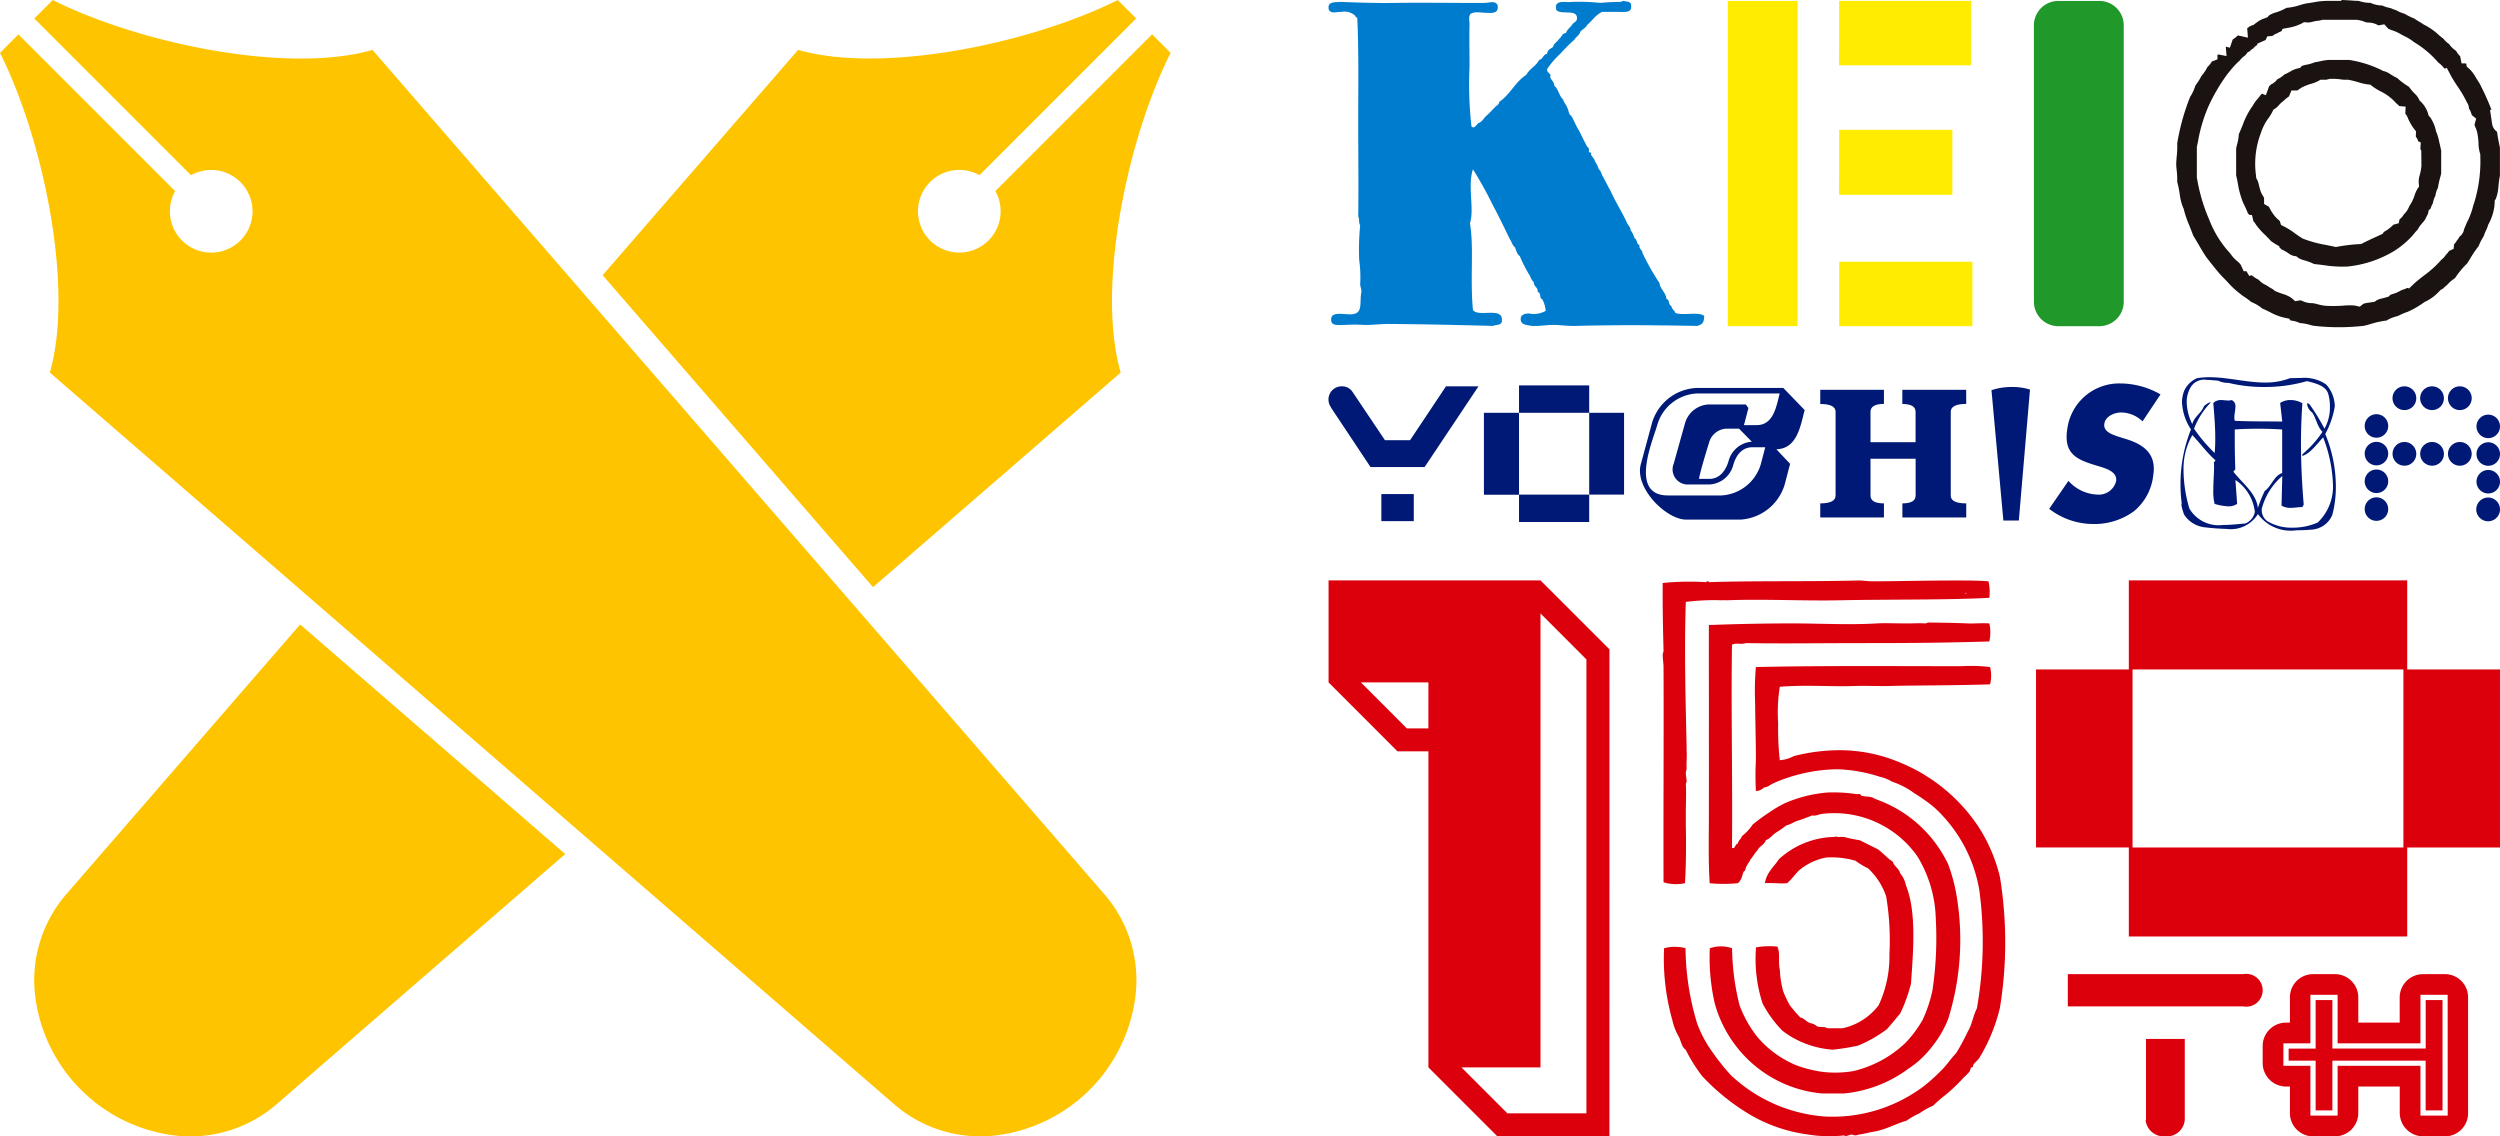 <svg id="Group_351" data-name="Group 351" xmlns="http://www.w3.org/2000/svg" xmlns:xlink="http://www.w3.org/1999/xlink" width="127.6" height="58" viewBox="0 0 127.6 58">
  <defs>
    <clipPath id="clip-path">
      <rect id="Rectangle_62" data-name="Rectangle 62" width="127.6" height="58" fill="none"/>
    </clipPath>
  </defs>
  <g id="Group_350" data-name="Group 350" transform="translate(0 0)" clip-path="url(#clip-path)">
    <path id="Path_181" data-name="Path 181" d="M40.721,19.015c-1.258-4.372.355-11.969,2.548-16.317l-.943-.946-8,8a2.109,2.109,0,1,1-.812-.812l8-8L40.57,0C36.226,2.187,28.621,3.8,24.257,2.545l-9.976,11.5,13.8,15.923Z" transform="translate(16.478 0.001)" fill="#ffc400"/>
    <path id="Path_182" data-name="Path 182" d="M2.445,28.572A6.711,6.711,0,0,0,.88,33.92a8.183,8.183,0,0,0,6.942,6.942A6.719,6.719,0,0,0,13.167,39.3L27.912,26.519,14.384,14.8Z" transform="translate(0.936 17.072)" fill="#ffc400"/>
    <path id="Path_183" data-name="Path 183" d="M19.012,2.548C14.644,3.806,7.041,2.19,2.694,0L1.751.943l8,8a2.109,2.109,0,1,1-.812.812l-8-8L0,2.7C2.186,7.043,3.8,14.646,2.544,19.016l43.1,37.351a6.708,6.708,0,0,0,5.346,1.564,8.174,8.174,0,0,0,6.944-6.944,6.707,6.707,0,0,0-1.566-5.344Z" transform="translate(0 0)" fill="#ffc400"/>
    <path id="Path_184" data-name="Path 184" d="M56.3,4.413m11.65,2.315a.607.607,0,0,1-.258-.418L67.587,5.6l.078.013a12.547,12.547,0,0,0-.629-1.387c-.069-.1-.129-.2-.185-.291a1.681,1.681,0,0,0-.3-.4L66.4,3.4l-.022-.134-.028-.03h-.215l-.071-.366,0,0a1.038,1.038,0,0,1-.207-.274,1.231,1.231,0,0,1-.358-.349,1.179,1.179,0,0,1-.278-.256l-.039-.043-.034-.017-.05-.041c-.05-.041-.1-.082-.146-.123a3.226,3.226,0,0,0-.7-.491l-.037-.017-.037-.024q-.1-.068-.207-.129c-.082-.052-.168-.1-.252-.162a3.163,3.163,0,0,1-.5-.246,1.694,1.694,0,0,1-.366-.146A1,1,0,0,0,62.7.485L62.642.472,62.594.448A.929.929,0,0,0,62.45.4,1.691,1.691,0,0,1,62.082.28a1.458,1.458,0,0,1-.6-.136,1.715,1.715,0,0,1-.506-.071,1.23,1.23,0,0,0-.121-.03c-.155,0-.3-.015-.454-.024C60.266.013,60.132,0,60,0l.011.045h-.76a3.748,3.748,0,0,0-.666.073c-.121.019-.248.041-.381.058a3.046,3.046,0,0,0-.312.082A2.919,2.919,0,0,1,57.2.4a2.679,2.679,0,0,1-.536.233,1.264,1.264,0,0,0-.345.146l-.093.1L56.09.933a1.31,1.31,0,0,0-.392.2l-.218.162-.032-.011a.492.492,0,0,1-.118.056,1.217,1.217,0,0,1-.136.1l.037.482-.513-.114,0,0a1.545,1.545,0,0,1-.22.179l-.045.03-.142.418L54.1,2.38l0,0,.039.482-.42-.084-.043.032,0,.22-.284.108-.017.026a1.179,1.179,0,0,1-.211.256,2.08,2.08,0,0,1-.308.459,2.928,2.928,0,0,1-.3.478c-.009.024-.017.05-.028.073a2.135,2.135,0,0,1-.246.513,11.358,11.358,0,0,0-.659,2.369A4.875,4.875,0,0,1,51.595,8c-.011.129-.022.25-.024.375,0,.106.013.207.024.317a3.722,3.722,0,0,1,.026.582,5.7,5.7,0,0,1,.127.622,2.842,2.842,0,0,0,.179.711l.028.056.013.06a5.366,5.366,0,0,0,.274.79c.065.166.134.336.2.517.093.149.181.3.267.446.136.233.265.452.4.653l.194.246c.211.269.409.521.627.752q.152.149.291.3a4.092,4.092,0,0,0,.6.556l.047.039a1.563,1.563,0,0,0,.19.136,2.626,2.626,0,0,1,.321.239c.034.019.073.037.112.056a1.914,1.914,0,0,1,.467.291c.136.058.261.118.383.179a2.907,2.907,0,0,0,.782.3l.215.041.062.09.058.011a1.334,1.334,0,0,1,.426.125,2.358,2.358,0,0,1,.506.09,1.89,1.89,0,0,0,.207.05,11.405,11.405,0,0,0,2.546,0c.123-.026.246-.06.373-.1a4.629,4.629,0,0,1,.79-.17,1.749,1.749,0,0,1,.541-.218c.045-.019.095-.041.144-.065a2.716,2.716,0,0,1,.383-.157,4.652,4.652,0,0,0,.836-.48l.045-.032.052-.022a2.326,2.326,0,0,0,.7-.53l.065-.065.082-.039a.654.654,0,0,0,.095-.082,2.059,2.059,0,0,1,.166-.142,1.429,1.429,0,0,1,.319-.284l.067-.05a4.715,4.715,0,0,1,.629-.76c.041-.069.082-.136.125-.2a5.606,5.606,0,0,1,.457-.681,2.42,2.42,0,0,1,.256-.5,2.053,2.053,0,0,1,.129-.323,1.294,1.294,0,0,0,.078-.194l.013-.045.019-.045a2.537,2.537,0,0,0,.317-1.068l0-.129.065-.112a2.17,2.17,0,0,0,.129-.638c.019-.177.039-.358.075-.532V7.525c-.062-.278-.112-.538-.146-.8m-1.2,3.707-.019.071a3.822,3.822,0,0,1-.246.706l-.019.037a2,2,0,0,0-.114.25c-.026.062-.054.131-.086.2a.559.559,0,0,1-.233.381.8.8,0,0,1-.129.194,1.049,1.049,0,0,1-.149.2l-.022.233-.228.1-.006.009a1.221,1.221,0,0,1-.153.185,1,1,0,0,1-.246.265l-.009.006-.006.011-.039.047a5.387,5.387,0,0,1-.838.745c-.187.146-.366.284-.523.433l-.226.218-.095-.032a.585.585,0,0,1-.192.082.873.873,0,0,1-.121.045l-.05.03a1.684,1.684,0,0,1-.366.155c-.041.013-.1.032-.131.045l-.08.086-.138.043-.192.052a1.3,1.3,0,0,0-.282.093l-.1.075-.125.022c-.056.011-.114.019-.17.026a1.576,1.576,0,0,0-.286.058l-.187.149-.241-.054a2.762,2.762,0,0,0-.573,0,7.2,7.2,0,0,1-.9.011,2.161,2.161,0,0,1-.448-.084,1.636,1.636,0,0,0-.256-.052A1.149,1.149,0,0,1,58,15.359c-.078-.032-.078-.034-.114-.028l-.243.041-.185-.162A1.586,1.586,0,0,0,57,15c-.1-.037-.207-.073-.312-.116l-.088-.037-.069-.065a.974.974,0,0,0-.1-.062,1.709,1.709,0,0,1-.233-.149,1.189,1.189,0,0,1-.429-.3,1.386,1.386,0,0,1-.312-.2.336.336,0,0,1-.056-.024l-.1.039-.149-.248-.134.009-.151-.325a.811.811,0,0,0-.179-.19,1.809,1.809,0,0,1-.362-.4,5.317,5.317,0,0,1-1.062-1.7,9.053,9.053,0,0,1-.629-2.115l-.011-.052V7.5l.052-.239a7.819,7.819,0,0,1,.547-1.848,9.334,9.334,0,0,1,.963-1.635l.019-.026.086-.1a3.991,3.991,0,0,1,.519-.56,1.288,1.288,0,0,1,.243-.237.59.59,0,0,0,.06-.052l.121-.153.067-.011a.75.75,0,0,1,.2-.166.688.688,0,0,1,.2-.172l.006-.069.282-.127q.065-.029.129-.052l.015-.006.084-.19.261-.022a1,1,0,0,1,.258-.142,1.084,1.084,0,0,1,.207-.1L57,1.473l.243-.047a2.453,2.453,0,0,0,.709-.215l.142-.08.164.015a.784.784,0,0,0,.265-.034,2.012,2.012,0,0,1,.375-.062.687.687,0,0,1,.177-.041l.05,0h1.633a1.494,1.494,0,0,1,.42.1.479.479,0,0,0,.172.041h.011a1.037,1.037,0,0,1,.5.129l.037.017H61.9l.291-.056.2.222a1.573,1.573,0,0,0,.211.086,2.192,2.192,0,0,1,.4.179c.058.034.127.071.2.108a2.634,2.634,0,0,1,.515.319,5.057,5.057,0,0,1,1.23,1.038,1.438,1.438,0,0,1,.286.274l.047.043.1-.045.228.429c.088.164.2.327.31.5a5.629,5.629,0,0,1,.478.808l.011.024a.586.586,0,0,1,.108.323l.047.073a1.136,1.136,0,0,1,.08.2l.019.056.22.179-.086.314a1.183,1.183,0,0,0,.05.131,1.421,1.421,0,0,1,.093.284A3.566,3.566,0,0,1,67,7.284a1.869,1.869,0,0,0,.067.51l.024.071,0,.075a7.223,7.223,0,0,1-.338,2.494M65.006,7.312a2.476,2.476,0,0,0-.142-.532l-.019-.039-.015-.054a1.979,1.979,0,0,0-.291-.694L64.455,5.9l-.034-.118a1.4,1.4,0,0,0-.375-.6l-.065-.067-.037-.086a1.057,1.057,0,0,0-.209-.261,2.482,2.482,0,0,1-.282-.336,3.774,3.774,0,0,1-.6-.446,3.255,3.255,0,0,1-.332-.187,1.086,1.086,0,0,0-.325-.162l-.075-.019-.067-.039a5.74,5.74,0,0,0-1.65-.519c-.114,0-.209,0-.291,0h-.73a1.983,1.983,0,0,0-.42.058c-.1.019-.2.043-.321.06a1.972,1.972,0,0,1-.435.127,2.011,2.011,0,0,0-.22.056l-.095.106-.164.037a1.292,1.292,0,0,0-.342.151,3.021,3.021,0,0,1-.3.151,1.1,1.1,0,0,1-.345.233.9.9,0,0,1-.33.271c-.026.026-.05.047-.071.067l-.026.022-.168.461-.2-.078a.377.377,0,0,1-.052.05c-.056.078-.112.146-.168.213a2.052,2.052,0,0,0-.243.338l-.024.043-.03.037a4.068,4.068,0,0,0-.472.935c-.06.151-.123.3-.192.454a2.229,2.229,0,0,1-.088.523,1.5,1.5,0,0,0-.047.215V8.949c.039.155.067.312.095.465a3.828,3.828,0,0,0,.144.6l.017.054a2.353,2.353,0,0,0,.168.418,4.255,4.255,0,0,1,.174.4.539.539,0,0,1,.071.082l.136.006.08.323a.981.981,0,0,1,.134.181,3.569,3.569,0,0,0,.459.513c.1.1.2.2.3.314l.1.067c.039.028.071.05.1.067l.226.131.006.062a.692.692,0,0,1,.108.1,2.06,2.06,0,0,1,.358.2.713.713,0,0,0,.265.129l.136.022.108.088a1.326,1.326,0,0,0,.321.125,2.533,2.533,0,0,1,.474.181c.174.015.34.037.5.058a6.018,6.018,0,0,0,1.2.069,5.711,5.711,0,0,0,2.371-.786,4.414,4.414,0,0,0,.862-.7l.019-.019a1.883,1.883,0,0,0,.14-.159,2.576,2.576,0,0,1,.2-.228,1.124,1.124,0,0,1,.2-.289.7.7,0,0,1,.11-.127.574.574,0,0,1,.075-.108,1.35,1.35,0,0,1,.1-.207.638.638,0,0,0,.034-.073l.041-.185.09-.069.006-.022a1.282,1.282,0,0,1,.116-.263,1.074,1.074,0,0,1,.11-.345l.015-.03.009-.047a1.129,1.129,0,0,1,.121-.36,4.6,4.6,0,0,1,.116-.536c.017-.062.034-.125.05-.19V7.67c-.032-.121-.056-.239-.08-.358m-.928,1.144a2.492,2.492,0,0,1-.086.476,1.1,1.1,0,0,0-.052.4l.017.185-.1.153a1.642,1.642,0,0,0-.125.289,2.12,2.12,0,0,1-.274.564l-.006.015a1.146,1.146,0,0,1-.278.414.818.818,0,0,1-.218.248l-.034.192-.278.078-.022.024a2.089,2.089,0,0,1-.444.334l-.022.011-.05.09-.327.153c-.226.1-.461.213-.681.323l-.1.05-.106.006a8.6,8.6,0,0,0-1.086.129l-.1.017-.1-.022c-.127-.028-.256-.054-.386-.08a6.239,6.239,0,0,1-1.165-.314l-.037-.015-.034-.022c-.138-.084-.263-.174-.386-.261a3.824,3.824,0,0,0-.487-.31l-.2-.1-.062-.2a.9.9,0,0,0-.078-.073,1.42,1.42,0,0,1-.267-.3,1.88,1.88,0,0,1-.157-.256,1.152,1.152,0,0,0-.06-.106l-.241-.138V10.11c0-.013,0-.015-.047-.095a1.262,1.262,0,0,1-.162-.36c-.019-.065-.037-.136-.052-.2a1.467,1.467,0,0,0-.078-.258l-.062-.106-.009-.123A4.38,4.38,0,0,1,55.9,6.769a2.533,2.533,0,0,1,.379-.737,2.531,2.531,0,0,0,.187-.3l.067-.138.131-.08a1.088,1.088,0,0,0,.116-.114,1.77,1.77,0,0,1,.265-.248,1.669,1.669,0,0,1,.211-.179c.024-.019.056-.041.073-.056l.123-.3.3,0,.069-.047a1.88,1.88,0,0,1,.192-.123,2.717,2.717,0,0,1,.446-.17,2.015,2.015,0,0,0,.351-.134l.125-.075h.308a1.022,1.022,0,0,1,.123-.032l.039-.011.073,0a2.82,2.82,0,0,1,.5.028,1.714,1.714,0,0,0,.319.017l.058,0,.058.013c.159.03.3.071.437.11a2.91,2.91,0,0,0,.48.112l.149.017.116.09a2.876,2.876,0,0,0,.388.241,2.553,2.553,0,0,1,.827.629.654.654,0,0,1,.142.131l.33.03-.019.36a.712.712,0,0,1,.144.252,2.89,2.89,0,0,0,.286.5l.118.151-.009.194c0,.032,0,.058,0,.078a.678.678,0,0,1,.121.235l.129.054-.019.355.045.047Z" transform="translate(59.503 0)" fill="#1a1311"/>
    <path id="Path_185" data-name="Path 185" d="M46.927.276c.041.345-.3.314-.61.306h-.868c-.327.144-.5.446-.762.661-.078.159-.248.228-.355.355-.05.19-.224.254-.306.409a7.929,7.929,0,0,0-.713.711,4.339,4.339,0,0,0-.663.765c-.056.157.116.228.155.306.019.041-.022.112,0,.153.065.14.2.228.2.407.215.177.248.534.459.713.032.17.157.25.2.407.086.118.06.349.2.407.151.239.246.534.407.765.129.276.271.543.407.814a.22.22,0,0,1,.1.2c-.062.166.166.039.1.2.047.138.177.2.2.355a1.258,1.258,0,0,1,.2.409c.116.069.127.246.2.355.14.25.269.513.407.762.248.551.564,1.034.816,1.579.047.157.19.218.2.409a1.314,1.314,0,0,1,.2.407c.142.06.095.312.254.355-.037.222.146.226.153.407a12.231,12.231,0,0,0,.866,1.527c.045.345.321.461.355.814.177.028.09.319.254.358.015.172.159.215.2.355.392.151,1.167-.08,1.478.153-.032.258-.006.407-.358.51-2.246-.041-4.234-.054-6.212,0-.414.011-.773-.052-1.12-.052-.362,0-.7.069-1.12.052-.25-.056-.571-.041-.56-.358,0-.28.381-.306.56-.254a1.276,1.276,0,0,0,.713-.153,1.446,1.446,0,0,0-.153-.56c-.019-.043-.09-.075-.1-.1-.039-.095,0-.276-.153-.306.024-.261-.213-.261-.2-.51-.134-.086-.155-.284-.254-.407a6.984,6.984,0,0,1-.459-.915c-.144-.093-.181-.293-.254-.459-.129-.09-.162-.28-.254-.407-.3-.62-.6-1.232-.918-1.833a19.111,19.111,0,0,0-.965-1.73c-.289.84.086,2.053-.155,2.748.213,1.232,0,2.839.155,4.43.276.4,1.559-.2,1.475.558,0,.235-.293.183-.459.256-1.872-.05-3.565-.088-5.346-.1-.4,0-.773.054-1.172.052a8.037,8.037,0,0,0-1.068,0c-.286,0-.625.047-.661-.2-.1-.655.928-.192,1.273-.407.3-.127.183-.663.254-1.017.037-.207-.047-.291-.052-.459a6.179,6.179,0,0,0-.05-1.221,11.988,11.988,0,0,1,.05-1.783c-.08-.108-.034-.338-.1-.459.022-1.462,0-3.175,0-4.937s.03-3.556-.05-5.195c-.047-.022-.093-.043-.1-.1a.8.8,0,0,0-.713-.2C31.87.569,31.648.7,31.5.481c-.106-.446.3-.383.61-.409.687.028,1.729.067,2.8.052C36.317.1,37.9.132,39.444.123c.269-.006.536-.123.661.1.088.411-.211.433-.56.407-.353-.006-.551-.084-.816.052-.121.179-.043.377-.05.56-.019.588,0,1.322,0,2.139a19.14,19.14,0,0,0,.1,3.054c.187.151.252-.162.407-.2.159-.078.228-.246.358-.355a3.951,3.951,0,0,0,.355-.355.765.765,0,0,0,.1-.1c.047-.056.183-.1.2-.254.551-.366.814-1.019,1.374-1.374.166-.31.5-.448.663-.765.2-.039.192-.282.4-.306.015-.207.179-.263.308-.355.034-.2.222-.252.3-.407.136-.084.151-.291.358-.306.06-.177.2-.269.306-.407.069-.151.293-.149.252-.407C44.1.442,43.317.746,43.108.481c-.151-.573.541-.353.765-.409A10.584,10.584,0,0,1,45.35.123c.366-.032.56-.045,1.017-.052.082.015.088-.047.153-.05.177.045.429.013.407.254" transform="translate(36.326 0.025)" fill="#007ccf" fill-rule="evenodd"/>
    <path id="Path_186" data-name="Path 186" d="M49.442.022h2.1a1.248,1.248,0,0,1,1.245,1.245V15.379a1.25,1.25,0,0,1-1.245,1.245h-2.1A1.25,1.25,0,0,1,48.2,15.379V1.267A1.248,1.248,0,0,1,49.442.022" transform="translate(55.61 0.025)" fill="#20992a"/>
    <path id="Path_187" data-name="Path 187" d="M40.944.023h3.565v16.6H40.944Zm3.562,3.289v0Zm0,6.606v0Zm2.119-6.606h6.731V.021H46.626Zm0,6.606h5.783V6.6H46.626Zm6.806,3.416h-6.8v3.291h6.8Z" transform="translate(47.242 0.024)" fill="#ffec00"/>
    <path id="Path_188" data-name="Path 188" d="M52.985,18.3V13.754H67.194V18.3H71.93v9.087H67.194v4.542H52.985V27.385H48.249V18.3Zm.19,9.087H67V18.3H53.175Z" transform="translate(55.67 15.869)" fill="#dc000c"/>
    <path id="Path_189" data-name="Path 189" d="M56.03,13.8a2.357,2.357,0,0,1,.043.844c-2.251.118-5.13.073-7.577.125-1.936.041-3.868-.073-5.809,0-.09,0-.159-.009-.252,0a11.667,11.667,0,0,0-1.852.084c-.086,2.518-.006,5.242.041,7.409,0,.058,0,.116,0,.17.022.291-.017.646,0,.924,0,.065-.043.142-.041.211,0,.144.039.317.041.463,0,.039-.045.086-.041.125.03.426,0,.963,0,1.475,0,.062,0,.157,0,.336,0,.078,0,.179,0,.254.015.745.024,1.921-.043,2.987a2.144,2.144,0,0,1-1.094-.043c-.013-3.707.017-7.222,0-10.984,0-.187-.041-.4-.043-.633,0-.071.045-.138.043-.211-.028-1.079-.052-2.167-.043-3.45a13.657,13.657,0,0,1,2.19-.043c.037,0,.062-.052.125-.043.017,0,.039.045.084.043,2.253-.075,4.962-.019,7.577-.084.23-.006.476.043.717.041,1.234,0,2.832-.041,4.252-.041.564,0,1.146,0,1.682.041m-1.135.59c-.013-.011-.065.022-.043.043s.065-.022.043-.043" transform="translate(45.461 15.869)" fill="#dc000c" fill-rule="evenodd"/>
    <path id="Path_190" data-name="Path 190" d="M54.813,14.794a2.1,2.1,0,0,1,0,.926c-2.2.069-4.165.084-6.356.084-2.115,0-4.142.032-6.063,0-.269.09-.493-.034-.715.084-.052,3.265.034,6.711,0,10.356.149.118.153-.187.3-.211.03-.164.164-.228.209-.379a2.536,2.536,0,0,0,.547-.588,9.139,9.139,0,0,1,.8-.59,6.175,6.175,0,0,1,.842-.5,6.794,6.794,0,0,1,2.188-.547,7.881,7.881,0,0,1,1.473.084c.054.009.118-.017.168,0,.022.006.073.08.086.084.179.041.381.032.547.084.052.017.112.065.168.084a6.968,6.968,0,0,1,1.094.5,6.485,6.485,0,0,1,2.61,2.821,8.888,8.888,0,0,1,.463,1.809,13.538,13.538,0,0,1-.463,6.1,5.446,5.446,0,0,1-.842,1.432,4.832,4.832,0,0,1-1.178,1.094A6.566,6.566,0,0,1,47.4,38.79H46.269a6.245,6.245,0,0,1-4.338-2.358A6.347,6.347,0,0,1,40.8,34.2a10.556,10.556,0,0,1-.254-2.819,1.69,1.69,0,0,1,1.137,0,12.571,12.571,0,0,0,.379,2.9,5.86,5.86,0,0,0,.926,1.641,5.2,5.2,0,0,0,1.979,1.432,6.313,6.313,0,0,0,1.346.336,5.53,5.53,0,0,0,1.557-.041,5.777,5.777,0,0,0,2.653-1.432,5.888,5.888,0,0,0,.883-1.178,7.04,7.04,0,0,0,.506-1.516,18.2,18.2,0,0,0,.168-3.661,6.415,6.415,0,0,0-.928-3.157,5.179,5.179,0,0,0-4.84-2.188c-.2.011-.3.123-.547.084-.22.088-.442.177-.674.252-.237.058-.386.2-.631.252a5.74,5.74,0,0,1-.547.379c-.177.118-.291.3-.506.379-.075.233-.319.3-.42.506-.144.151-.246.342-.379.5-.039.116-.129.179-.168.3-.08.075-.05.258-.168.3-.078.218-.123.467-.3.59a7.392,7.392,0,0,1-1.432,0c-.075-1.154-.041-2.317-.041-3.409,0-1.419.006-2.488,0-3.832,0-.144,0-.284,0-.422.006-1.611-.006-3.631,0-5.514q2.1-.081,4.209-.084c1.458,0,2.936.086,4.379,0,.4-.024,1.049.006,1.641,0,.278,0,.508-.019.8,0,.09.006.108-.043.168-.043.424,0,1.45.019,1.977.043.383.017.762-.026,1.137,0" transform="translate(46.722 17.02)" fill="#dc000c" fill-rule="evenodd"/>
    <path id="Path_191" data-name="Path 191" d="M56.07,15.836a1.971,1.971,0,0,1,0,.883c-1.859.065-3.864.05-5.094.084-.6.017-1.294-.017-1.768,0-1.256.047-2.507-.069-3.873.041a8.24,8.24,0,0,0-.084,1.854,14.7,14.7,0,0,0,.084,1.893,1.735,1.735,0,0,0,.715-.209,9.487,9.487,0,0,1,2.442-.3,7.949,7.949,0,0,1,2.987.631,8.789,8.789,0,0,1,4,3.282,8.215,8.215,0,0,1,1.094,2.569,20.8,20.8,0,0,1,0,6.649,8.839,8.839,0,0,1-1.051,2.569c-.08.127-.209.22-.3.336-.028.039-.011.093-.041.127-.017.017-.073.024-.086.043-.037.054-.043.157-.084.209a3.811,3.811,0,0,1-.3.3,8.064,8.064,0,0,1-.924.883,6.985,6.985,0,0,0-.631.549,3.343,3.343,0,0,0-.674.377,3.933,3.933,0,0,0-.674.381c-.541.159-.984.416-1.557.545-.325.047-.61.134-.883.168a.939.939,0,0,1-.17.043c-.062,0-.149-.047-.209-.043-.134.011-.25.123-.379.043a6.74,6.74,0,0,1-1.811-.043,7.931,7.931,0,0,1-3.114-1.094,11.172,11.172,0,0,1-2.315-1.893,8.619,8.619,0,0,1-.842-1.348c-.218-.146-.237-.491-.379-.715a2.9,2.9,0,0,1-.3-.8,11.483,11.483,0,0,1-.42-3.661,2.072,2.072,0,0,1,1.094,0,13.523,13.523,0,0,0,.59,3.829,5.956,5.956,0,0,0,.756,1.432,11.41,11.41,0,0,0,.969,1.219,7.849,7.849,0,0,0,4.756,2.106A7.731,7.731,0,0,0,52.7,37.219a10.078,10.078,0,0,0,.885-.8c.276-.271.489-.605.758-.885a12,12,0,0,0,.588-1.094c.211-.336.274-.821.463-1.178a19.677,19.677,0,0,0,.127-6.02,7.375,7.375,0,0,0-2.315-4.252,8.77,8.77,0,0,0-1.01-.715,4.032,4.032,0,0,0-1.137-.59,2.138,2.138,0,0,0-.631-.252,7.825,7.825,0,0,0-2.147-.379A8.369,8.369,0,0,0,45,21.772c-.157.067-.254.194-.463.209-.093.095-.319.22-.422.17a14.481,14.481,0,0,1,0-1.559c0-.958-.028-1.839-.041-2.987a13.777,13.777,0,0,1,.041-1.768c3.3-.075,7-.043,10.483-.043a8.35,8.35,0,0,1,1.473.043" transform="translate(45.506 18.209)" fill="#dc000c" fill-rule="evenodd"/>
    <path id="Path_192" data-name="Path 192" d="M41.629,25.49a3.852,3.852,0,0,1,1.094-.043c.153.282.034.838.127,1.18a5.067,5.067,0,0,0,.168,1.094,6.059,6.059,0,0,0,.336.715,7.3,7.3,0,0,0,.547.633c.168.028.271.172.422.252.069.037.164.047.252.082s.144.11.211.127c.157.045.338-.015.5.086h.758a3.142,3.142,0,0,0,1.852-1.18,5.893,5.893,0,0,0,.547-2.61,13.454,13.454,0,0,0-.168-2.946,3.457,3.457,0,0,0-.926-1.43,3.613,3.613,0,0,1-.631-.381,4.28,4.28,0,0,0-1.516-.166,3.066,3.066,0,0,0-1.346.631c-.228.209-.394.478-.633.674-.34.039-.633-.019-1.135,0,.09-.556.461-.831.715-1.221a4.309,4.309,0,0,1,2.819-1.137c.073.009.11-.073.127,0h.379a6.8,6.8,0,0,0,.8.168c.312.153.616.312.928.463.267.194.474.452.758.631.073.248.31.334.377.59a1.42,1.42,0,0,1,.3.631c.545,1.366.366,3.377.252,5.01a8.2,8.2,0,0,1-.547,1.514c-.224.267-.444.538-.674.8a6.641,6.641,0,0,1-1.473.842,11.051,11.051,0,0,1-1.3.209,4.77,4.77,0,0,1-2.569-.967,5.973,5.973,0,0,1-1.01-1.389,7.38,7.38,0,0,1-.336-2.862" transform="translate(47.993 22.867)" fill="#dc000c" fill-rule="evenodd"/>
    <path id="Path_193" data-name="Path 193" d="M62.931,31.364H61.807a1.2,1.2,0,0,1-1.191-1.191v-1.35H58.5v1.35a1.194,1.194,0,0,1-1.191,1.191H56.189a1.183,1.183,0,0,1-1.178-1.191v-1.35h-.2a1.2,1.2,0,0,1-1.191-1.191v-.883a1.193,1.193,0,0,1,1.191-1.189h.2V24.274a1.181,1.181,0,0,1,1.178-1.189h1.122A1.192,1.192,0,0,1,58.5,24.274V25.56h2.113V24.274a1.193,1.193,0,0,1,1.191-1.189h1.124a1.18,1.18,0,0,1,1.176,1.189v5.9a1.182,1.182,0,0,1-1.176,1.191m.134-7.224H61.673v2.475H57.445V24.14H56.056v2.475H54.678v1.15h1.378v2.541h1.389V27.765h4.228v2.541h1.391Zm-1.124,5.9V27.5H57.178V30.04h-.855V27.5H54.945v-.616h1.378V24.407h.855v2.475H61.94V24.407H62.8V30.04Z" transform="translate(61.867 26.635)" fill="#dc000c"/>
    <path id="Path_194" data-name="Path 194" d="M57.962,23.085a.837.837,0,1,1,0,1.648H49V23.085Zm-4.971,7.441V26.393H54.97v4.133a.92.92,0,0,1-1,.838.93.93,0,0,1-1-.838Z" transform="translate(56.541 26.635)" fill="#dc000c"/>
    <path id="Path_195" data-name="Path 195" d="M45.82,42.13H40.1L36.58,38.611V22.479H35L31.484,18.96V13.754H42.3l3.521,3.519ZM36.58,18.96H33.134l2.345,2.348h1.1Zm1.686,19.651,2.345,2.345h4.034V17.788L42.3,15.44V38.611Z" transform="translate(36.326 15.869)" fill="#dc000c"/>
    <path id="Path_196" data-name="Path 196" d="M39.136,9.155l-2.75,4.12H33.625L31.6,10.228h.011a.673.673,0,0,1,.554-1.073.633.633,0,0,1,.53.267l1.667,2.483h1.282l1.833-2.75Zm-4.958,5.5h1.656v1.381H34.178Z" transform="translate(36.326 10.563)" fill="#001976"/>
    <path id="Path_197" data-name="Path 197" d="M48.589,15.988H47.8l-.607-6.655a3.232,3.232,0,0,1,.986-.162,3.047,3.047,0,0,1,.98.131Z" transform="translate(54.452 10.581)" fill="#001976"/>
    <path id="Path_198" data-name="Path 198" d="M55.974,9.21a3.429,3.429,0,0,0,1.292-.224c.177,0,.37-.009.564-.009a1.936,1.936,0,0,1,1.284.34,1.71,1.71,0,0,1,.433,1.114,4.541,4.541,0,0,1-.487,1.409,6.981,6.981,0,0,1,.541,2.675,5.626,5.626,0,0,1-.177,1.439,1.217,1.217,0,0,1-.991.758c-.263.024-.549.039-.836.039a2.072,2.072,0,0,1-1.973-.827,1.633,1.633,0,0,1-1.609.758,11.3,11.3,0,0,1-1.182-.093,1.428,1.428,0,0,1-.974-.635,2.434,2.434,0,0,1-.14-.487.347.347,0,0,1,.015-.093,7.315,7.315,0,0,1-.062-1,7.477,7.477,0,0,1,.534-2.77,2.733,2.733,0,0,1-.457-1.37,1.6,1.6,0,0,1,.11-.6,1.281,1.281,0,0,1,.663-.648,4.011,4.011,0,0,1,.62-.047c.943,0,1.9.271,2.83.271m-4.146,4.508a7.168,7.168,0,0,0,.3,1.928,1.738,1.738,0,0,0,1.717.834c.386,0,.782-.045,1.137-.075a.8.8,0,0,0,.487-.588,2.274,2.274,0,0,0-.991-1.633l.086,1.221a.777.777,0,0,1-.448.125,2.864,2.864,0,0,1-.7-.125,2.519,2.519,0,0,1-.069-.666c0-.355.03-.756.039-1.144,0-.1,0-.209-.009-.31l.086-.1c-.433-.379-.821-.913-1.185-1.292a3.447,3.447,0,0,0-.448,1.824M52.974,9.07a.8.8,0,0,0-.8.409,1.47,1.47,0,0,0-.185.728,2.606,2.606,0,0,0,.284,1.122c.11-.4.457-.534.6-.922.1-.06.2-.185.349-.185a3.942,3.942,0,0,0-.859,1.346,8.116,8.116,0,0,0,1.051,1.238c.024-.233.032-.489.032-.743,0-.612-.054-1.254-.1-1.809a.541.541,0,0,1,.409-.149c.116,0,.241.024.364.024a.626.626,0,0,0,.164-.024.331.331,0,0,1,.192.34c0,.17-.054.373-.054.549a.613.613,0,0,0,.024.17c.782.039,1.6.024,2.421.039l-.108-.95a.95.95,0,0,1,.534-.149,1.19,1.19,0,0,1,.6.164c-.047.7-.071,1.376-.071,2.048,0,1.077.056,2.113.14,3.125l-.069.125c-.17,0-.373.039-.564.039a.894.894,0,0,1-.5-.11l.039-1.514a3.31,3.31,0,0,0-1.045,1.663.7.7,0,0,0,.28.642,2.4,2.4,0,0,0,1.3.332,3.162,3.162,0,0,0,1.275-.263,2.541,2.541,0,0,0,.775-1.973,7.275,7.275,0,0,0-.5-2.373c-.3.317-.642.812-1.06.95v-.084a5.682,5.682,0,0,0,1.027-1.146c-.278-.284-.3-.648-.526-.989a.622.622,0,0,1-.263-.472.194.194,0,0,1,.14.069,10.357,10.357,0,0,1,.75,1.23,2.2,2.2,0,0,0,.278-1.107,2.346,2.346,0,0,0-.084-.663c-.131-.442-.681-.549-1.083-.659a7.784,7.784,0,0,1-2.173.3,7.682,7.682,0,0,1-1.833-.209,1.234,1.234,0,0,1-.543-.116c-.192-.009-.4-.039-.61-.039m1.469,2.537c0,.6,0,1.353.03,2.027l-.1.123c.448.582,1.167,1.092,1.251,1.85a6.96,6.96,0,0,1,.349-.868c.332-.224.487-.795.89-.911V11.608c-.418-.03-.827-.039-1.23-.039s-.8.009-1.191.039" transform="translate(59.621 10.314)" fill="#001976"/>
    <path id="Path_199" data-name="Path 199" d="M56.639,11.778a.6.6,0,1,1,.605-.605.6.6,0,0,1-.605.605m0,1.411a.6.6,0,1,1,.605-.6.6.6,0,0,1-.605.6m0,1.413a.6.6,0,1,1,.605-.6.6.6,0,0,1-.605.6m0,1.419a.6.6,0,1,1,.605-.605.6.6,0,0,1-.605.605m1.437-5.654a.606.606,0,1,1,.6-.607.6.6,0,0,1-.6.607m0,2.839a.605.605,0,1,1,.6-.605.6.6,0,0,1-.6.605m1.411-2.839a.606.606,0,1,1,.6-.607.6.6,0,0,1-.6.607m0,2.839a.605.605,0,1,1,.6-.605.6.6,0,0,1-.6.605M60.9,10.368a.606.606,0,0,1,0-1.213.606.606,0,0,1,0,1.213m0,2.839a.605.605,0,0,1,0-1.21.605.605,0,1,1,0,1.21M62.345,11.8a.6.6,0,1,1,.605-.605.6.6,0,0,1-.605.605m0,1.411a.6.6,0,1,1,.605-.605.6.6,0,0,1-.605.605m0,1.413a.6.6,0,1,1,.605-.6.6.6,0,0,1-.605.6m0,1.419a.606.606,0,1,1,.605-.605.607.607,0,0,1-.605.605" transform="translate(64.65 10.563)" fill="#001976"/>
    <path id="Path_200" data-name="Path 200" d="M45.827,12.325l.7.741-.276,1.055a2.513,2.513,0,0,1-2.279,1.794H41.231c-1.034,0-2.649-1.615-2.326-2.821l.571-2.106a2.49,2.49,0,0,1,2.279-1.794h4.424l1.092,1.129c-.209.769-.37,1.975-1.443,2M41.754,9.477a2.216,2.216,0,0,0-2,1.585c-.19.713-1.49,3.618.532,3.618h2.744a2.227,2.227,0,0,0,2-1.587l.228-.872H44.6c-.569,0-.864.474-.986.95a1.329,1.329,0,0,1-1.206.95H41.356a.772.772,0,0,1-.769-1.064s.541-1.938.579-2.07a1.315,1.315,0,0,1,1.2-.95h1.9l.134.181-.228.872h.655c.874,0,1.008-1.014,1.167-1.613Zm2.165,1.794h-.6a.961.961,0,0,0-.93.722s-.437,1.387-.513,1.842h.532c.56,0,.864-.485.989-.95a1.324,1.324,0,0,1,1.176-.948Z" transform="translate(44.84 10.607)" fill="#001976"/>
    <path id="Path_201" data-name="Path 201" d="M53.324,11.021a1.6,1.6,0,0,0-1.1-.452c-.325,0-.795.19-.849.571-.065.4.388.549.676.65l.435.136c.9.28,1.564.758,1.383,1.861a2.754,2.754,0,0,1-1,1.835,3.42,3.42,0,0,1-2.033.64,3.693,3.693,0,0,1-2.277-.775l.984-1.428a2.071,2.071,0,0,0,1.465.7.908.908,0,0,0,.967-.687c.082-.5-.588-.668-.95-.778-1.066-.317-1.753-.605-1.536-1.923A2.671,2.671,0,0,1,52.2,9.087a4.149,4.149,0,0,1,2.042.56Z" transform="translate(56.031 10.484)" fill="#001976"/>
    <path id="Path_202" data-name="Path 202" d="M35.165,10.532h1.792v4.181H35.165Zm1.792-1.4h3.582v1.4H36.957Zm3.582,6.972H36.957v-1.4h3.582Zm1.779-1.4H40.539V10.53h1.779Z" transform="translate(40.574 10.539)" fill="#001976"/>
    <path id="Path_203" data-name="Path 203" d="M50.586,9.959c-.528,0-.79.136-.79.4v4.277c0,.269.263.4.79.4v.719H47.327v-.719c.45,0,.676-.136.676-.4v-1.88H45.7v1.88c0,.269.228.4.685.4v.719h-3.25v-.719c.521,0,.782-.136.782-.4V10.363c0-.269-.261-.4-.782-.4V9.237h3.25v.722c-.457,0-.685.136-.685.4v1.555H48V10.363c0-.269-.226-.4-.676-.4V9.237h3.259Z" transform="translate(49.771 10.657)" fill="#001976"/>
  </g>
</svg>

